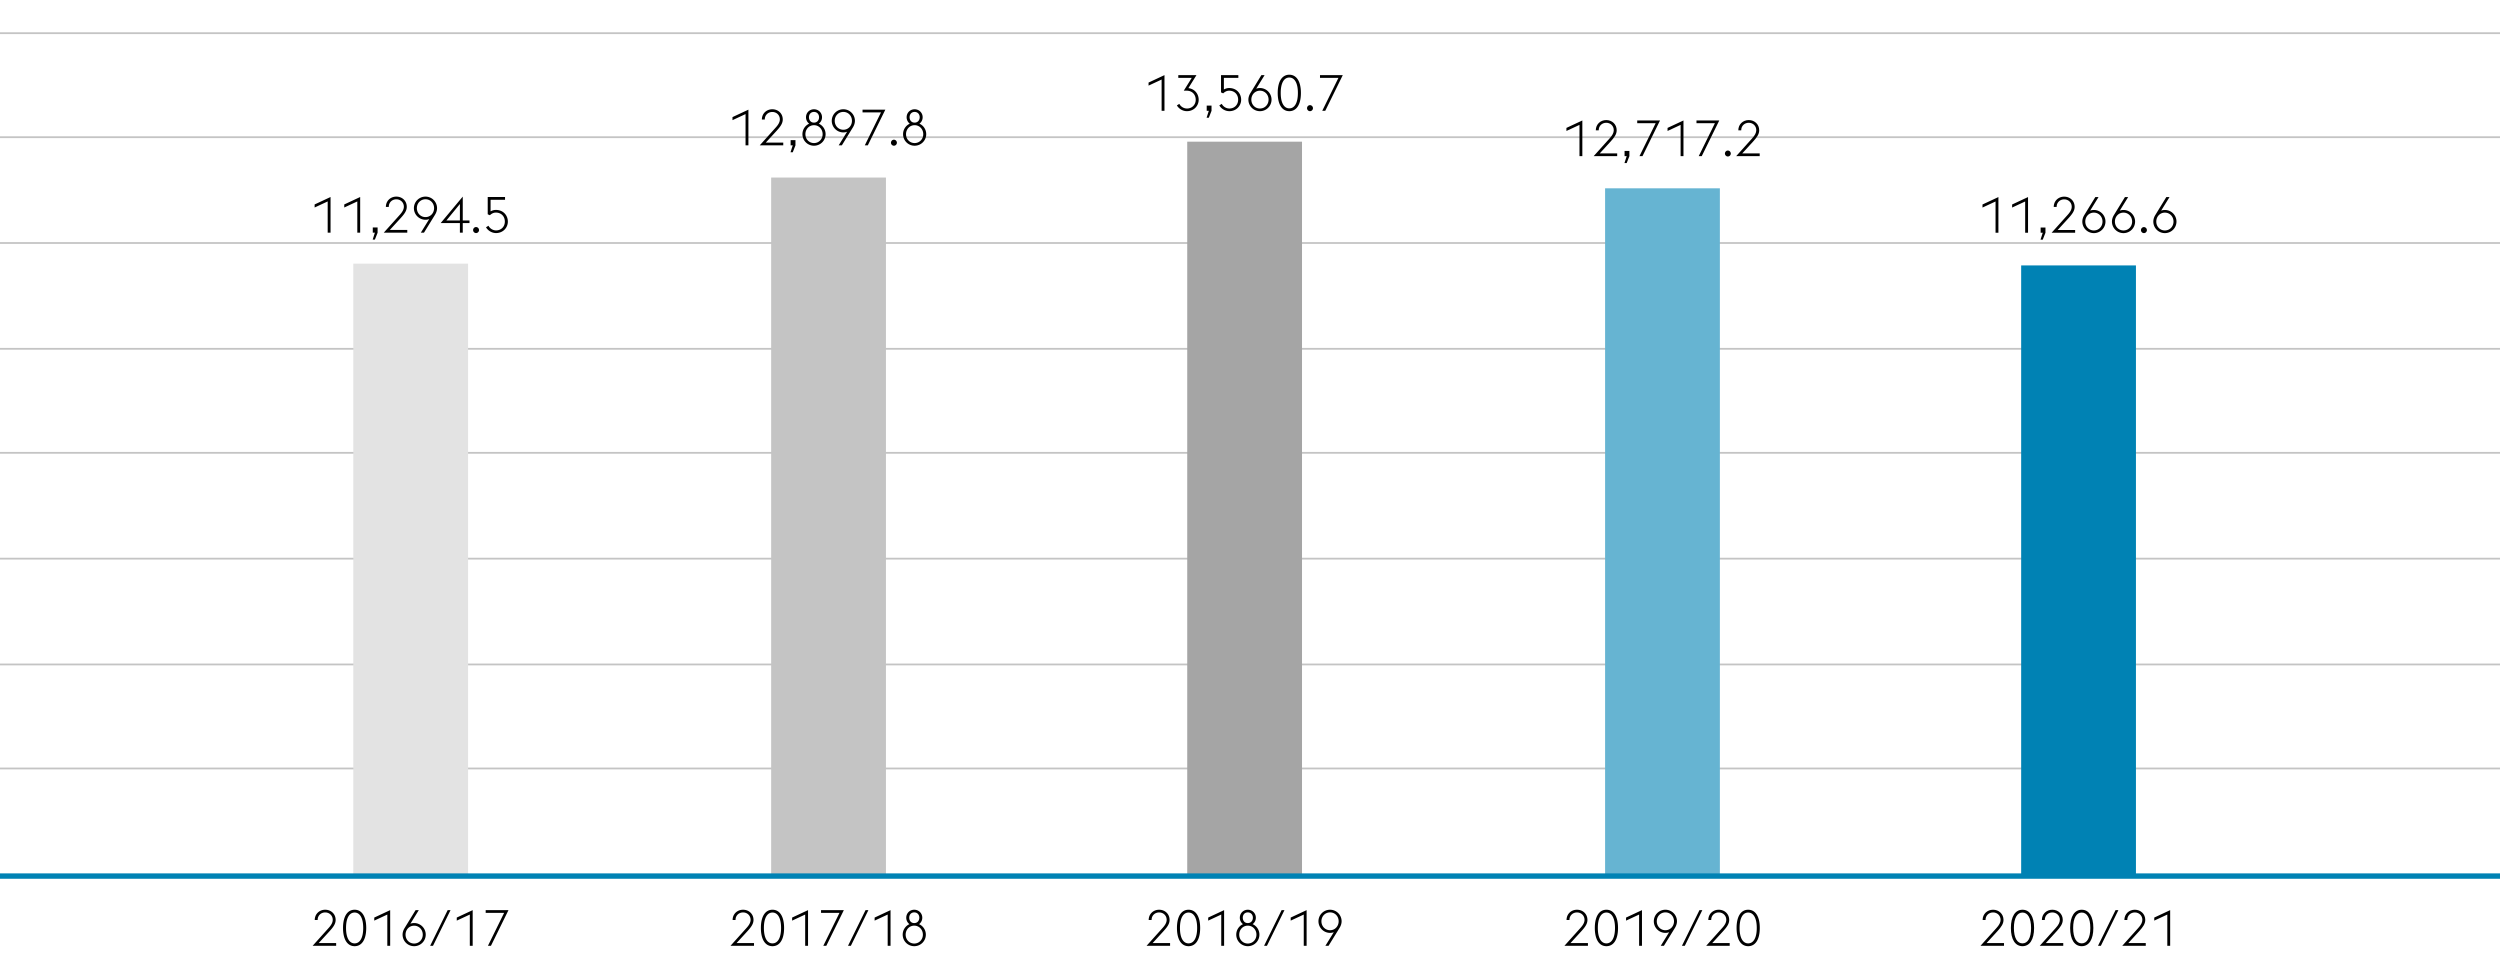 <svg version="1.0" xmlns="http://www.w3.org/2000/svg" width="1394" height="536" viewBox="0 0 1394 536"><style>.st0{fill:none;stroke:#c4c4c4}.st42{display:inline}</style><g id="Grafiken"><path class="st0" d="M-6 428.5h1400M-6 370.5h1400M-6 311.5h1400M-6 252.5h1400M-6 194.5h1400M-6 135.5h1400M-6 76.5h1400M-6 18.5h1400"/><path fill="#e3e3e3" d="M197 147h64v341h-64z"/><path fill="#c4c4c4" d="M430 99h64v389h-64z"/><path fill="#a5a5a5" d="M662 79h64v409h-64z"/><path fill="#66b4d2" d="M895 105h64v383h-64z"/><path fill="#0082b4" d="M1127 148h64v340h-64z"/><path fill="none" stroke="#0082b4" stroke-width="3" d="M-6 488.5h1400"/></g><g id="EN_1_"><path d="M187.435 527.37h-13.104l8.904-9.912c1.512-1.651 2.296-3.107 2.296-4.536 0-2.436-1.876-4.144-4.2-4.144-2.324 0-4.2 1.708-4.2 4.144v.084h-1.624c0-3.388 2.604-5.739 5.824-5.739 3.248 0 5.824 2.352 5.824 5.684 0 2.156-1.26 3.92-3.304 6.188l-6.16 6.721h9.744v1.51zM191.271 517.43c0-6.523 2.492-10.163 6.468-10.163s6.468 3.64 6.468 10.163c0 6.524-2.492 10.164-6.468 10.164s-6.468-3.64-6.468-10.164zm6.467-8.596c-2.912 0-4.788 2.996-4.788 8.596 0 5.601 1.876 8.597 4.788 8.597 2.912 0 4.788-2.996 4.788-8.597 0-5.6-1.876-8.596-4.788-8.596zM215.966 509.954l-7.28 3.388v-1.708l8.876-4.144v19.88h-1.596v-17.416zM224.478 521.154c0-1.316.448-2.548 1.092-3.612l6.16-10.052h1.792l-4.676 7.56a6.188 6.188 0 012.072-.363c3.584 0 6.468 2.912 6.468 6.468s-2.884 6.439-6.468 6.439-6.44-2.884-6.44-6.44zm11.256 0c0-2.744-2.044-4.984-4.816-4.984s-4.788 2.24-4.788 4.984 2.016 4.956 4.788 4.956 4.816-2.212 4.816-4.956zM249.622 507.49h1.596l-9.772 19.88h-1.596l9.772-19.88zM261.97 509.954l-7.28 3.388v-1.708l8.876-4.144v19.88h-1.596v-17.416zM281.094 509.03h-10.276v-1.54h12.712l-9.772 19.88h-1.68l9.016-18.34zM420.435 527.37h-13.104l8.904-9.912c1.512-1.651 2.296-3.107 2.296-4.536 0-2.436-1.876-4.144-4.2-4.144-2.324 0-4.2 1.708-4.2 4.144v.084h-1.624c0-3.388 2.604-5.739 5.824-5.739 3.248 0 5.824 2.352 5.824 5.684 0 2.156-1.26 3.92-3.304 6.188l-6.16 6.721h9.744v1.51zM424.271 517.43c0-6.523 2.492-10.163 6.468-10.163s6.468 3.64 6.468 10.163c0 6.524-2.492 10.164-6.468 10.164s-6.468-3.64-6.468-10.164zm6.467-8.596c-2.912 0-4.788 2.996-4.788 8.596 0 5.601 1.876 8.597 4.788 8.597 2.912 0 4.788-2.996 4.788-8.597 0-5.6-1.876-8.596-4.788-8.596zM448.966 509.954l-7.28 3.388v-1.708l8.876-4.144v19.88h-1.596v-17.416zM468.09 509.03h-10.276v-1.54h12.712l-9.772 19.88h-1.68l9.016-18.34zM482.622 507.49h1.596l-9.772 19.88h-1.596l9.772-19.88zM494.97 509.954l-7.28 3.388v-1.708l8.876-4.144v19.88h-1.596v-17.416zM509.782 527.594a6.423 6.423 0 01-6.44-6.439 6.426 6.426 0 013.752-5.853 4.441 4.441 0 01-1.764-3.584c0-2.548 1.988-4.451 4.452-4.451s4.48 1.903 4.48 4.451c0 1.513-.7 2.772-1.792 3.584a6.404 6.404 0 013.78 5.853c0 3.555-2.884 6.439-6.468 6.439zm0-1.484c2.772 0 4.816-2.212 4.816-4.956s-2.044-5.012-4.816-5.012-4.788 2.268-4.788 5.012 2.016 4.956 4.788 4.956zm.112-11.396c1.68-.056 2.716-1.372 2.716-2.996 0-1.68-1.092-2.968-2.828-2.968-1.736 0-2.8 1.288-2.8 2.968 0 1.624 1.008 2.94 2.66 2.996h.252z"/><g><path d="M652.435 527.37h-13.104l8.904-9.912c1.512-1.651 2.296-3.107 2.296-4.536 0-2.436-1.876-4.144-4.2-4.144-2.324 0-4.2 1.708-4.2 4.144v.084h-1.624c0-3.388 2.604-5.739 5.824-5.739 3.248 0 5.824 2.352 5.824 5.684 0 2.156-1.26 3.92-3.304 6.188l-6.16 6.721h9.744v1.51zM656.271 517.43c0-6.523 2.492-10.163 6.468-10.163s6.468 3.64 6.468 10.163c0 6.524-2.492 10.164-6.468 10.164s-6.468-3.64-6.468-10.164zm6.467-8.596c-2.912 0-4.788 2.996-4.788 8.596 0 5.601 1.876 8.597 4.788 8.597 2.912 0 4.788-2.996 4.788-8.597 0-5.6-1.876-8.596-4.788-8.596zM680.966 509.954l-7.28 3.388v-1.708l8.876-4.144v19.88h-1.596v-17.416zM695.778 527.594a6.423 6.423 0 01-6.44-6.439 6.426 6.426 0 013.752-5.853 4.441 4.441 0 01-1.764-3.584c0-2.548 1.988-4.451 4.452-4.451s4.48 1.903 4.48 4.451c0 1.513-.7 2.772-1.792 3.584a6.404 6.404 0 013.78 5.853c0 3.555-2.884 6.439-6.468 6.439zm0-1.484c2.772 0 4.816-2.212 4.816-4.956s-2.044-5.012-4.816-5.012-4.788 2.268-4.788 5.012 2.016 4.956 4.788 4.956zm.112-11.396c1.68-.056 2.716-1.372 2.716-2.996 0-1.68-1.092-2.968-2.828-2.968-1.736 0-2.8 1.288-2.8 2.968 0 1.624 1.008 2.94 2.66 2.996h.252zM714.622 507.49h1.596l-9.772 19.88h-1.596l9.772-19.88zM726.97 509.954l-7.28 3.388v-1.708l8.876-4.144v19.88h-1.596v-17.416zM743.714 519.811a6.188 6.188 0 01-2.072.363c-3.584 0-6.468-2.912-6.468-6.468s2.884-6.439 6.468-6.439a6.44 6.44 0 016.44 6.439c0 1.316-.448 2.548-1.092 3.612l-6.188 10.052h-1.764l4.676-7.559zm2.716-6.105c0-2.744-2.016-4.956-4.788-4.956s-4.816 2.212-4.816 4.956 2.044 4.984 4.816 4.984 4.788-2.24 4.788-4.984z"/></g><g><path d="M1117.435 527.37h-13.104l8.904-9.912c1.512-1.651 2.296-3.107 2.296-4.536 0-2.436-1.876-4.144-4.2-4.144s-4.2 1.708-4.2 4.144v.084h-1.624c0-3.388 2.604-5.739 5.824-5.739 3.248 0 5.824 2.352 5.824 5.684 0 2.156-1.261 3.92-3.305 6.188l-6.159 6.721h9.743v1.51zM1121.271 517.43c0-6.523 2.492-10.163 6.468-10.163 3.977 0 6.468 3.64 6.468 10.163 0 6.524-2.491 10.164-6.468 10.164-3.976 0-6.468-3.64-6.468-10.164zm6.467-8.596c-2.912 0-4.788 2.996-4.788 8.596 0 5.601 1.876 8.597 4.788 8.597s4.788-2.996 4.788-8.597c0-5.6-1.876-8.596-4.788-8.596zM1150.475 527.37h-13.104l8.904-9.912c1.512-1.651 2.296-3.107 2.296-4.536 0-2.436-1.876-4.144-4.2-4.144s-4.2 1.708-4.2 4.144v.084h-1.624c0-3.388 2.604-5.739 5.824-5.739 3.248 0 5.824 2.352 5.824 5.684 0 2.156-1.261 3.92-3.305 6.188l-6.159 6.721h9.743v1.51zM1154.311 517.43c0-6.523 2.492-10.163 6.468-10.163 3.977 0 6.468 3.64 6.468 10.163 0 6.524-2.491 10.164-6.468 10.164-3.976 0-6.468-3.64-6.468-10.164zm6.467-8.596c-2.912 0-4.788 2.996-4.788 8.596 0 5.601 1.876 8.597 4.788 8.597s4.788-2.996 4.788-8.597c0-5.6-1.876-8.596-4.788-8.596zM1179.622 507.49h1.596l-9.771 19.88h-1.597l9.772-19.88zM1196.479 527.37h-13.104l8.904-9.912c1.512-1.651 2.296-3.107 2.296-4.536 0-2.436-1.876-4.144-4.2-4.144s-4.2 1.708-4.2 4.144v.084h-1.624c0-3.388 2.604-5.739 5.824-5.739 3.248 0 5.824 2.352 5.824 5.684 0 2.156-1.261 3.92-3.305 6.188l-6.159 6.721h9.743v1.51zM1208.49 509.954l-7.28 3.388v-1.708l8.876-4.144v19.88h-1.596v-17.416z"/></g><g><path d="M182.716 112.317l-7.28 3.388v-1.708l8.876-4.144v19.88h-1.596v-17.416zM199.236 112.317l-7.28 3.388v-1.708l8.876-4.144v19.88h-1.596v-17.416zM209.036 129.733h-1.176v-2.884h2.688v2.912l-1.512 3.836h-1.232l1.232-3.864zM227.096 129.733h-13.104l8.904-9.912c1.512-1.651 2.296-3.107 2.296-4.536 0-2.436-1.876-4.144-4.2-4.144-2.324 0-4.2 1.708-4.2 4.144v.084h-1.624c0-3.388 2.604-5.739 5.824-5.739 3.248 0 5.824 2.352 5.824 5.684 0 2.156-1.26 3.92-3.304 6.188l-6.16 6.721h9.744v1.51zM239.332 122.174a6.188 6.188 0 01-2.072.363c-3.584 0-6.468-2.912-6.468-6.468s2.884-6.439 6.468-6.439a6.44 6.44 0 016.44 6.439c0 1.316-.448 2.548-1.092 3.612l-6.188 10.052h-1.764l4.676-7.559zm2.715-6.105c0-2.744-2.016-4.956-4.788-4.956s-4.816 2.212-4.816 4.956 2.044 4.984 4.816 4.984 4.788-2.24 4.788-4.984zM256.439 124.386h-10.724l12.32-14.756v13.3h3.752v1.456h-3.752v5.348h-1.596v-5.348zm0-10.641l-7.532 9.185h7.532v-9.185zM263.804 128.306c0-.924.728-1.708 1.652-1.708.924 0 1.652.784 1.652 1.708 0 .868-.728 1.651-1.652 1.651-.924 0-1.652-.783-1.652-1.651zM271 126.737l1.372-.868c.7 1.429 2.352 2.604 4.256 2.604 2.744 0 4.872-2.017 4.872-4.9 0-2.939-2.016-5.04-5.012-5.04-1.568 0-2.66.868-3.332 1.484l-1.204-.532v-9.632h9.66v1.54h-8.064v6.468c.784-.448 1.82-.812 2.94-.812 4.172 0 6.692 3.08 6.692 6.523 0 3.36-2.66 6.384-6.58 6.384-2.325.001-4.537-1.343-5.6-3.219z"/></g><g><path d="M415.716 63.614l-7.28 3.388v-1.708l8.876-4.144v19.88h-1.596V63.614zM436.745 81.03h-13.104l8.904-9.912c1.512-1.651 2.296-3.107 2.296-4.536 0-2.436-1.876-4.144-4.2-4.144-2.324 0-4.2 1.708-4.2 4.144v.084h-1.624c0-3.388 2.604-5.739 5.824-5.739 3.248 0 5.824 2.352 5.824 5.684 0 2.156-1.26 3.92-3.304 6.188L427 79.519h9.744v1.511zM442.036 81.03h-1.176v-2.884h2.688v2.912l-1.512 3.836h-1.232l1.232-3.864zM453.88 81.254a6.423 6.423 0 01-6.44-6.439 6.426 6.426 0 013.752-5.853 4.441 4.441 0 01-1.764-3.584c0-2.548 1.988-4.451 4.452-4.451s4.48 1.903 4.48 4.451c0 1.513-.7 2.772-1.792 3.584a6.404 6.404 0 013.78 5.853c0 3.555-2.884 6.439-6.468 6.439zm0-1.483c2.772 0 4.816-2.212 4.816-4.956s-2.044-5.012-4.816-5.012-4.788 2.268-4.788 5.012 2.016 4.956 4.788 4.956zm.112-11.397c1.68-.056 2.716-1.372 2.716-2.996 0-1.68-1.092-2.968-2.828-2.968-1.736 0-2.8 1.288-2.8 2.968 0 1.624 1.008 2.94 2.66 2.996h.252zM472.332 73.471a6.188 6.188 0 01-2.072.363c-3.584 0-6.468-2.912-6.468-6.468s2.884-6.439 6.468-6.439a6.44 6.44 0 016.44 6.439c0 1.316-.448 2.548-1.092 3.612L469.42 81.03h-1.764l4.676-7.559zm2.715-6.105c0-2.744-2.016-4.956-4.788-4.956s-4.816 2.212-4.816 4.956 2.044 4.984 4.816 4.984 4.788-2.24 4.788-4.984zM491.231 62.69h-10.276v-1.54h12.712l-9.772 19.88h-1.68l9.016-18.34zM496.804 79.603c0-.924.728-1.708 1.652-1.708.924 0 1.652.784 1.652 1.708 0 .868-.728 1.651-1.652 1.651-.924 0-1.652-.783-1.652-1.651zM509.991 81.254a6.423 6.423 0 01-6.44-6.439 6.426 6.426 0 013.752-5.853 4.441 4.441 0 01-1.764-3.584c0-2.548 1.988-4.451 4.452-4.451s4.48 1.903 4.48 4.451c0 1.513-.7 2.772-1.792 3.584a6.404 6.404 0 013.78 5.853c0 3.555-2.884 6.439-6.468 6.439zm0-1.483c2.772 0 4.816-2.212 4.816-4.956s-2.044-5.012-4.816-5.012-4.788 2.268-4.788 5.012 2.016 4.956 4.788 4.956zm.113-11.397c1.68-.056 2.716-1.372 2.716-2.996 0-1.68-1.092-2.968-2.828-2.968-1.736 0-2.8 1.288-2.8 2.968 0 1.624 1.008 2.94 2.66 2.996h.252z"/></g><g><path d="M647.716 44.353l-7.28 3.388v-1.708l8.876-4.144v19.88h-1.596V44.353zM656.229 58.772l1.372-.868c.672 1.429 2.352 2.604 4.256 2.604 2.744 0 4.872-2.017 4.872-4.872 0-2.968-2.044-5.068-5.012-5.068h-1.652l4.452-7.14h-7.504v-1.54h10.136l-4.508 7.252c3.64.448 5.74 3.332 5.74 6.496 0 3.359-2.66 6.355-6.552 6.355-2.325.001-4.537-1.343-5.6-3.219zM674.036 61.769h-1.176v-2.884h2.688v2.912l-1.512 3.836h-1.232l1.232-3.864zM679.888 58.772l1.372-.868c.7 1.429 2.352 2.604 4.256 2.604 2.744 0 4.872-2.017 4.872-4.9 0-2.939-2.016-5.04-5.012-5.04-1.568 0-2.66.868-3.332 1.484l-1.204-.532v-9.632h9.66v1.54h-8.064v6.468c.784-.448 1.82-.812 2.94-.812 4.172 0 6.692 3.08 6.692 6.523 0 3.36-2.66 6.384-6.58 6.384-2.324.001-4.536-1.343-5.6-3.219zM696.1 55.553c0-1.316.448-2.548 1.092-3.612l6.16-10.052h1.792l-4.676 7.56a6.188 6.188 0 012.072-.363c3.584 0 6.468 2.912 6.468 6.468s-2.884 6.439-6.468 6.439-6.44-2.885-6.44-6.44zm11.255 0c0-2.744-2.044-4.984-4.816-4.984s-4.788 2.24-4.788 4.984 2.016 4.956 4.788 4.956 4.816-2.212 4.816-4.956zM712.452 51.828c0-6.523 2.492-10.164 6.468-10.164s6.468 3.64 6.468 10.164c0 6.524-2.492 10.164-6.468 10.164s-6.468-3.639-6.468-10.164zm6.467-8.596c-2.912 0-4.788 2.996-4.788 8.596 0 5.601 1.876 8.597 4.788 8.597 2.912 0 4.788-2.996 4.788-8.597.001-5.599-1.875-8.596-4.788-8.596zM728.804 60.341c0-.924.728-1.708 1.652-1.708.924 0 1.652.784 1.652 1.708 0 .868-.728 1.651-1.652 1.651-.924 0-1.652-.783-1.652-1.651zM746.303 43.429h-10.276v-1.54h12.712l-9.772 19.88h-1.68l9.016-18.34z"/></g><g><path d="M1112.717 112.345l-7.279 3.388v-1.708l8.875-4.144v19.88h-1.596v-17.416zM1129.236 112.345l-7.279 3.388v-1.708l8.875-4.144v19.88h-1.596v-17.416zM1139.037 129.761h-1.176v-2.884h2.688v2.912l-1.512 3.836h-1.232l1.232-3.864zM1157.096 129.761h-13.104l8.904-9.912c1.512-1.651 2.296-3.107 2.296-4.536 0-2.436-1.876-4.144-4.2-4.144s-4.2 1.708-4.2 4.144v.084h-1.624c0-3.388 2.604-5.739 5.824-5.739 3.248 0 5.824 2.352 5.824 5.684 0 2.156-1.261 3.92-3.305 6.188l-6.159 6.721h9.743v1.51zM1161.101 123.545c0-1.316.448-2.548 1.092-3.612l6.16-10.052h1.792l-4.676 7.56a6.183 6.183 0 012.072-.363c3.584 0 6.468 2.912 6.468 6.468s-2.884 6.439-6.468 6.439-6.44-2.884-6.44-6.44zm11.255 0c0-2.744-2.044-4.984-4.815-4.984-2.772 0-4.788 2.24-4.788 4.984s2.016 4.956 4.788 4.956c2.771 0 4.815-2.212 4.815-4.956zM1177.62 123.545c0-1.316.448-2.548 1.092-3.612l6.16-10.052h1.792l-4.676 7.56a6.183 6.183 0 012.072-.363c3.584 0 6.468 2.912 6.468 6.468s-2.884 6.439-6.468 6.439-6.44-2.884-6.44-6.44zm11.256 0c0-2.744-2.044-4.984-4.815-4.984-2.772 0-4.788 2.24-4.788 4.984s2.016 4.956 4.788 4.956c2.771 0 4.815-2.212 4.815-4.956zM1193.804 128.333c0-.924.728-1.708 1.652-1.708.924 0 1.651.784 1.651 1.708 0 .868-.728 1.651-1.651 1.651-.925 0-1.652-.783-1.652-1.651zM1200.692 123.545c0-1.316.448-2.548 1.092-3.612l6.16-10.052h1.792l-4.676 7.56a6.183 6.183 0 012.072-.363c3.584 0 6.468 2.912 6.468 6.468s-2.884 6.439-6.468 6.439-6.44-2.884-6.44-6.44zm11.256 0c0-2.744-2.044-4.984-4.815-4.984-2.772 0-4.788 2.24-4.788 4.984s2.016 4.956 4.788 4.956c2.771 0 4.815-2.212 4.815-4.956z"/></g><g><path d="M885.435 527.37h-13.104l8.904-9.912c1.512-1.651 2.296-3.107 2.296-4.536 0-2.436-1.876-4.144-4.2-4.144s-4.2 1.708-4.2 4.144v.084h-1.624c0-3.388 2.604-5.739 5.824-5.739 3.248 0 5.824 2.352 5.824 5.684 0 2.156-1.261 3.92-3.305 6.188l-6.159 6.721h9.743v1.51zM889.271 517.43c0-6.523 2.492-10.163 6.468-10.163 3.977 0 6.468 3.64 6.468 10.163 0 6.524-2.491 10.164-6.468 10.164-3.976 0-6.468-3.64-6.468-10.164zm6.467-8.596c-2.912 0-4.788 2.996-4.788 8.596 0 5.601 1.876 8.597 4.788 8.597s4.788-2.996 4.788-8.597c0-5.6-1.876-8.596-4.788-8.596zM913.967 509.954l-7.28 3.388v-1.708l8.876-4.144v19.88h-1.596v-17.416zM930.711 519.811a6.192 6.192 0 01-2.072.363c-3.584 0-6.468-2.912-6.468-6.468s2.884-6.439 6.468-6.439a6.44 6.44 0 016.439 6.439c0 1.316-.447 2.548-1.092 3.612l-6.188 10.052h-1.765l4.678-7.559zm2.716-6.105c0-2.744-2.017-4.956-4.788-4.956-2.772 0-4.816 2.212-4.816 4.956s2.044 4.984 4.816 4.984c2.771 0 4.788-2.24 4.788-4.984zM947.622 507.49h1.596l-9.771 19.88h-1.597l9.772-19.88zM964.479 527.37h-13.104l8.904-9.912c1.512-1.651 2.296-3.107 2.296-4.536 0-2.436-1.876-4.144-4.2-4.144s-4.2 1.708-4.2 4.144v.084h-1.624c0-3.388 2.604-5.739 5.824-5.739 3.248 0 5.824 2.352 5.824 5.684 0 2.156-1.261 3.92-3.305 6.188l-6.159 6.721h9.743v1.51zM968.314 517.43c0-6.523 2.492-10.163 6.468-10.163 3.977 0 6.468 3.64 6.468 10.163 0 6.524-2.491 10.164-6.468 10.164-3.975 0-6.468-3.64-6.468-10.164zm6.468-8.596c-2.912 0-4.788 2.996-4.788 8.596 0 5.601 1.876 8.597 4.788 8.597s4.788-2.996 4.788-8.597c0-5.6-1.876-8.596-4.788-8.596z"/></g><g><path d="M880.717 69.638l-7.279 3.388v-1.708l8.875-4.144v19.88h-1.596V69.638zM901.744 87.054H888.64l8.904-9.912c1.512-1.651 2.296-3.107 2.296-4.536 0-2.436-1.876-4.144-4.2-4.144s-4.2 1.708-4.2 4.144v.084h-1.624c0-3.388 2.604-5.739 5.824-5.739 3.248 0 5.824 2.352 5.824 5.684 0 2.156-1.261 3.92-3.305 6.188L892 85.544h9.743v1.51zM907.037 87.054h-1.176V84.17h2.688v2.912l-1.512 3.836h-1.232l1.232-3.864zM923.192 68.714h-10.276v-1.54h12.712l-9.771 19.88h-1.681l9.016-18.34zM937.108 69.638l-7.28 3.388v-1.708l8.876-4.144v19.88h-1.596V69.638zM956.232 68.714h-10.276v-1.54h12.712l-9.771 19.88h-1.681l9.016-18.34zM961.804 85.626c0-.924.728-1.708 1.652-1.708.924 0 1.651.784 1.651 1.708 0 .868-.728 1.651-1.651 1.651-.925 0-1.652-.783-1.652-1.651zM981.208 87.054h-13.104l8.904-9.912c1.512-1.651 2.296-3.107 2.296-4.536 0-2.436-1.876-4.144-4.2-4.144s-4.2 1.708-4.2 4.144v.084h-1.624c0-3.388 2.604-5.739 5.824-5.739 3.248 0 5.824 2.352 5.824 5.684 0 2.156-1.261 3.92-3.305 6.188l-6.159 6.721h9.743v1.51z"/></g></g></svg>